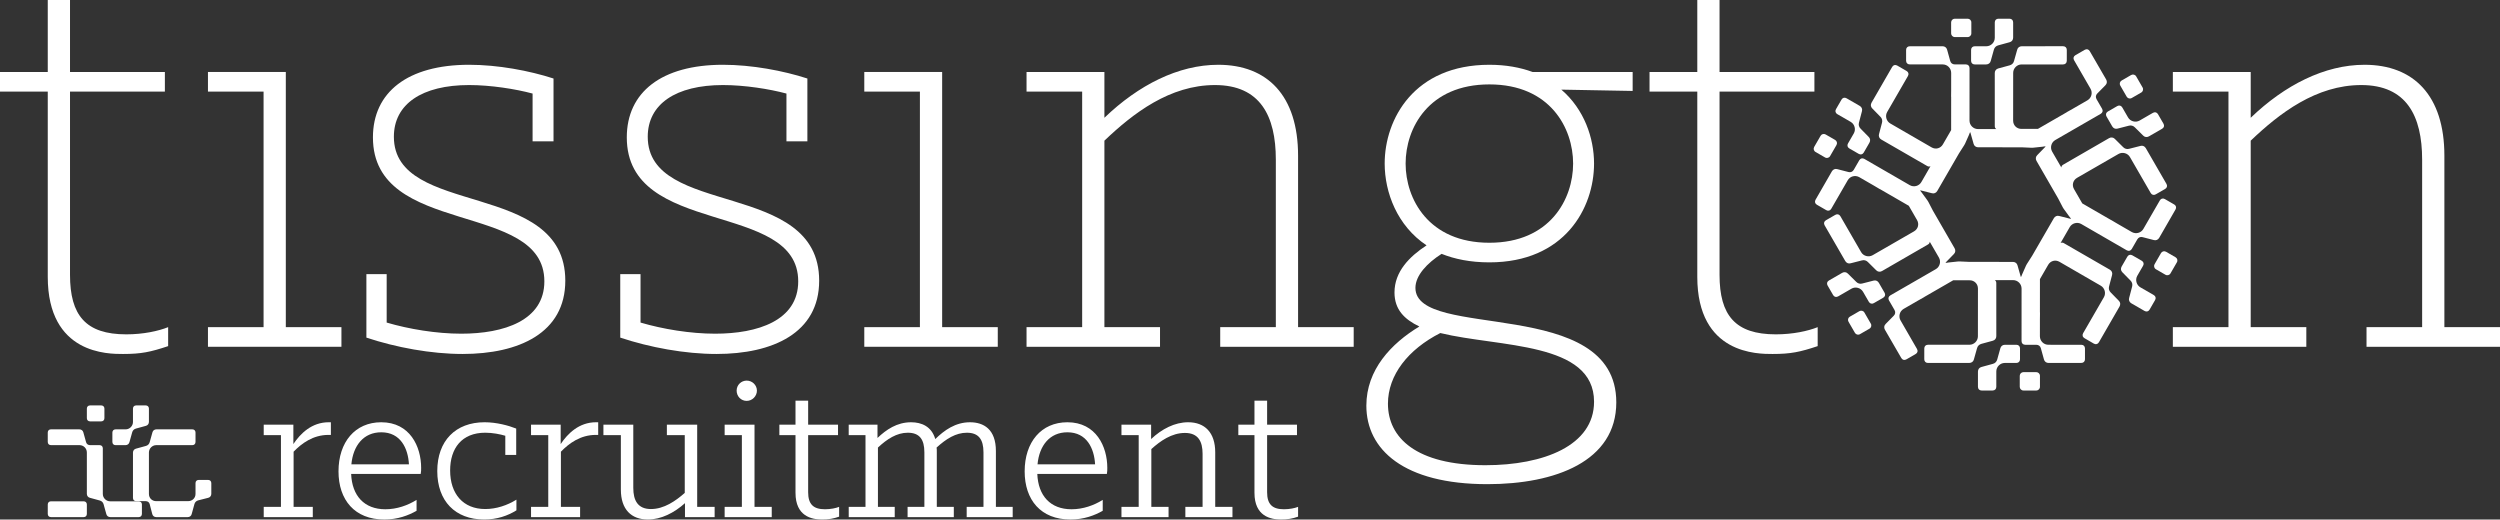 <?xml version="1.0" encoding="UTF-8"?>
<svg id="Livello_1" data-name="Livello 1" xmlns="http://www.w3.org/2000/svg" viewBox="0 0 4730.08 982.93">
  <rect x="0" y="0" width="4730.08" height="982.93" fill="#333333" stroke="none"/>
  <defs>
    <style>
      .cls-1 {
        fill: #fff;
      }
    </style>
  </defs>
  <path class="cls-1" d="M150.15,812.34c3.62,0,6.64,2.11,7.55,5.73l5.13,18.42c.9,3.62,3.92,5.74,7.55,5.74h18.11c3.62,0,6.04,2.41,6.04,6.04v86.34c0,7.55,6.34,13.89,13.89,13.89h54.04c3.62,0,6.04,2.41,6.04,6.04v17.81c0,3.62-2.41,6.04-6.04,6.04h-53.74c-3.62,0-6.64-2.11-7.55-5.74l-5.13-18.41c-.91-3.62-3.62-6.34-7.25-7.25l-18.72-5.13c-3.62-.9-5.74-3.92-5.74-7.55v-78.2c0-7.85-6.34-13.89-13.89-13.89h-54.04c-3.62,0-6.04-2.41-6.04-6.04v-17.81c0-3.62,2.42-6.04,6.04-6.04h53.74ZM158.3,948.5c3.62,0,6.04,2.41,6.04,6.04v17.81c0,3.62-2.41,6.04-6.04,6.04h-61.89c-3.62,0-6.04-2.41-6.04-6.04v-17.81c0-3.62,2.42-6.04,6.04-6.04h61.89ZM164.34,791.21v-18.11c0-3.62,2.41-6.04,6.04-6.04h21.14c3.62,0,6.04,2.41,6.04,6.04v18.11c0,3.62-2.42,6.04-6.04,6.04h-21.14c-3.62,0-6.04-2.41-6.04-6.04Z"/>
  <path class="cls-1" d="M275.73,767.06c3.62,0,6.04,2.41,6.04,6.04v25.06c0,3.62-2.11,6.64-5.73,7.55l-18.72,5.13c-3.62.9-6.34,3.62-7.24,7.24l-5.13,18.42c-.91,3.62-3.93,5.74-7.55,5.74h-18.72c-3.62,0-6.04-2.41-6.04-6.04v-17.81c0-3.62,2.42-6.04,6.04-6.04h19.02c7.55,0,13.89-6.34,13.89-13.89v-25.36c0-3.62,2.41-6.04,6.04-6.04h18.11ZM283.28,953.93c-.9-3.62-3.92-5.74-7.55-5.74h-18.11c-3.62,0-6.04-2.41-6.04-6.04v-85.74c0-3.62,2.11-6.64,5.73-7.55l18.72-5.13c3.62-.9,6.34-3.62,7.24-7.25l5.13-18.42c.9-3.62,3.93-5.73,7.55-5.73h67.93c3.62,0,6.04,2.41,6.04,6.04v17.81c0,3.62-2.41,6.04-6.04,6.04h-68.23c-7.55,0-13.89,6.34-13.89,13.89v78.5c0,7.85,6.04,13.58,13.59,13.58h60.68c7.55,0,13.89-5.73,13.89-13.58v-20.53c0-3.62,2.41-6.04,6.04-6.04h17.81c3.62,0,6.04,2.42,6.04,6.04v20.23c0,3.62-2.11,6.64-5.74,7.55l-19.02,4.83c-3.62.91-6.34,3.62-7.25,7.25l-5.13,18.72c-.9,3.62-3.92,5.74-7.55,5.74h-59.47c-3.62,0-6.64-2.11-7.55-5.74l-4.83-18.72Z"/>
  <path class="cls-1" d="M498.96,959h32.6v-135.74h-32.6v-19.8h56.11v36.72c13.2-19.81,34.65-41.26,66.84-41.26h4.13v23.93h-4.54c-29.29,0-50.75,16.09-66.01,31.77v104.38h36.31v19.39h-92.83v-19.39Z"/>
  <path class="cls-1" d="M640.46,891.75c0-55.29,31.35-92.83,80.86-92.83,54.46,0,75.5,46.21,75.5,86.23,0,3.3,0,7.84-.83,11.55h-131.61c1.65,41.26,24.76,66.84,64.77,66.84,21.87,0,42.5-7.43,59-17.74v20.63c-15.27,8.66-35.48,16.5-61.06,16.5-56.11,0-86.64-37.13-86.64-91.18ZM664.81,878.55h108.92c-1.65-30.12-15.68-60.65-52.4-60.65-33.42,0-53.22,25.17-56.52,60.65Z"/>
  <path class="cls-1" d="M827.33,891.34c0-57.35,34.66-92.42,89.53-92.42,22.69,0,45.38,6.19,59.82,11.96v49.92h-20.63v-36.31c-9.49-2.89-23.93-5.78-37.96-5.78-44.56,0-66.42,29.7-66.42,71.38,0,44.56,24.75,73.03,66.42,73.03,21.04,0,41.67-7.01,59-17.74v20.21c-16.5,10.31-36.72,17.33-61.06,17.33-54.87,0-88.7-35.07-88.7-91.59Z"/>
  <path class="cls-1" d="M1004.72,959h32.6v-135.74h-32.6v-19.8h56.11v36.72c13.2-19.81,34.65-41.26,66.84-41.26h4.13v23.93h-4.54c-29.29,0-50.75,16.09-66.01,31.77v104.38h36.31v19.39h-92.83v-19.39Z"/>
  <path class="cls-1" d="M1174.69,926.41v-103.15h-33.01v-19.8h56.52v119.65c0,23.93,8.66,40.02,33.42,40.02s46.62-15.27,63.95-30.53v-109.33h-33.83v-19.8h57.35v155.54h33.01v19.39h-56.11v-26.4c-20.21,18.15-44.97,30.94-70.14,30.94-31.35,0-51.16-18.98-51.16-56.52Z"/>
  <path class="cls-1" d="M1371.05,959h32.6v-135.74h-32.6v-19.8h56.52v155.54h32.59v19.39h-89.12v-19.39ZM1412.72,720.12c10.73,0,19.39,8.66,19.39,18.98s-8.66,19.39-19.39,19.39-18.98-8.66-18.98-19.39,8.66-18.98,18.98-18.98Z"/>
  <path class="cls-1" d="M1505.12,932.59v-109.33h-30.53v-19.8h30.53v-45.38h23.93v45.38h56.52v19.8h-56.52v108.1c0,22.69,9.9,32.18,31.77,32.18,10.73,0,20.63-2.06,26.82-4.54v18.56c-10.73,3.71-19.39,5.36-32.59,5.36-19.39,0-49.92-6.19-49.92-50.33Z"/>
  <path class="cls-1" d="M1605.77,959h31.77v-135.74h-31.77v-19.8h54.46v25.17c16.5-15.68,36.72-29.7,63.54-29.7,19.81,0,38.78,7.84,45.8,31.77,16.92-16.5,37.96-31.77,65.6-31.77,25.99,0,49.1,13.2,49.1,54.46v105.62h31.77v19.39h-87.05v-19.39h31.77v-103.15c0-24.34-9.08-37.13-31.36-37.13-21.04,0-39.2,11.55-57.35,28.05.41,2.48.41,4.95.41,7.84v104.38h32.18v19.39h-87.46v-19.39h31.77v-103.15c0-24.34-9.08-37.13-31.35-37.13-21.04,0-39.2,11.96-56.52,28.05v112.22h31.77v19.39h-87.05v-19.39Z"/>
  <path class="cls-1" d="M1938.69,891.75c0-55.29,31.35-92.83,80.86-92.83,54.46,0,75.5,46.21,75.5,86.23,0,3.3,0,7.84-.83,11.55h-131.61c1.65,41.26,24.76,66.84,64.77,66.84,21.87,0,42.5-7.43,59-17.74v20.63c-15.27,8.66-35.48,16.5-61.06,16.5-56.11,0-86.64-37.13-86.64-91.18ZM1963.03,878.55h108.92c-1.65-30.12-15.68-60.65-52.4-60.65-33.42,0-53.22,25.17-56.52,60.65Z"/>
  <path class="cls-1" d="M2121.84,959h32.6v-135.74h-32.6v-19.8h56.11v27.23c20.21-18.98,44.56-31.77,70.14-31.77,31.36,0,51.16,19.39,51.16,56.93v103.15h32.6v19.39h-89.12v-19.39h32.59v-100.26c0-23.52-8.25-39.61-33.42-39.61s-46.62,15.27-63.54,30.53v109.33h32.59v19.39h-89.12v-19.39Z"/>
  <path class="cls-1" d="M2373.49,932.59v-109.33h-30.53v-19.8h30.53v-45.38h23.93v45.38h56.52v19.8h-56.52v108.1c0,22.69,9.9,32.18,31.77,32.18,10.73,0,20.63-2.06,26.82-4.54v18.56c-10.73,3.71-19.39,5.36-32.59,5.36-19.39,0-49.92-6.19-49.92-50.33Z"/>
  <path class="cls-1" d="M90.37,523.66V173.31H0v-37.14h90.37V0h42.09v136.17h179.5v37.14h-179.5v346.63c0,76.75,29.71,112.66,106.46,112.66,32.19,0,60.66-6.19,79.23-13.62v35.9c-33.42,11.14-50.76,14.86-85.42,14.86-27.23,0-142.36,1.23-142.36-146.08Z"/>
  <polygon class="cls-1" points="393.46 618.98 498.68 618.98 498.68 173.31 393.46 173.31 393.46 136.17 540.77 136.17 540.77 618.98 646 618.98 646 656.11 393.46 656.11 393.46 618.98"/>
  <path class="cls-1" d="M693.22,638.78v-120.08h38.37v91.61c42.1,12.38,94.08,21.04,141.13,21.04,80.46,0,157.22-24.76,157.22-99.04,0-153.51-324.34-82.94-324.34-272.35,0-85.42,65.61-137.41,181.98-137.41,54.47,0,113.89,11.14,159.69,25.99v118.84h-39.61v-90.37c-32.19-8.67-79.23-16.1-120.08-16.1-89.13,0-142.37,35.9-142.37,97.8,0,153.51,324.34,80.46,324.34,272.35,0,99.04-87.89,138.65-194.36,138.65-59.42,0-126.26-12.38-181.98-30.95Z"/>
  <path class="cls-1" d="M1173.53,638.78v-120.08h38.38v91.61c42.08,12.38,94.08,21.04,141.12,21.04,80.47,0,157.22-24.76,157.22-99.04,0-153.51-324.34-82.94-324.34-272.35,0-85.42,65.61-137.41,181.98-137.41,54.47,0,113.89,11.14,159.7,25.99v118.84h-39.61v-90.37c-32.19-8.67-79.23-16.1-120.08-16.1-89.13,0-142.36,35.9-142.36,97.8,0,153.51,324.34,80.46,324.34,272.35,0,99.04-87.9,138.65-194.36,138.65-59.42,0-126.28-12.38-181.98-30.95Z"/>
  <polygon class="cls-1" points="1635.27 618.98 1740.49 618.98 1740.49 173.31 1635.27 173.31 1635.27 136.17 1782.58 136.17 1782.58 618.98 1887.81 618.98 1887.81 656.11 1635.27 656.11 1635.27 618.98"/>
  <path class="cls-1" d="M1942.25,618.98h105.23V173.31h-105.23v-37.14h147.32v86.66c64.37-61.9,139.89-100.27,215.4-100.27,92.84,0,151.03,58.18,151.03,172.07v324.34h105.22v37.14h-252.54v-37.14h105.23v-316.92c0-82.94-29.71-141.13-115.13-141.13s-154.74,53.24-209.21,105.23v352.81h105.22v37.14h-252.54v-37.14Z"/>
  <path class="cls-1" d="M2585.19,767.53c0-68.08,47.04-117.6,100.27-149.79-28.47-13.62-47.04-32.19-47.04-64.37,0-39.61,28.47-68.09,60.66-89.13-55.7-37.14-79.23-100.28-79.23-154.75,0-84.18,55.7-186.93,198.07-186.93,30.95,0,58.19,4.95,81.7,13.61h189.41v35.9l-134.94-2.48c43.33,37.14,61.9,91.61,61.9,139.89,0,84.18-55.7,186.93-198.07,186.93-35.9,0-65.61-6.19-90.37-16.1-27.24,17.33-49.52,40.86-49.52,64.37,0,100.28,380.05,13.62,380.05,216.64,0,111.42-115.13,154.74-243.88,154.74-158.46,0-229.02-65.61-229.02-148.55ZM3016,760.1c0-113.89-179.5-102.75-290.92-129.98-60.66,30.95-99.04,79.23-99.04,133.7,0,64.37,53.24,116.37,184.46,116.37,110.18,0,205.5-37.14,205.5-120.08ZM2659.47,309.49c0,66.85,43.33,149.8,158.46,149.8s158.46-82.95,158.46-149.8-43.33-149.79-158.46-149.79-158.46,82.94-158.46,149.79Z"/>
  <path class="cls-1" d="M3211.33,523.66V173.31h-90.37v-37.14h90.37V0h42.09v136.17h179.5v37.14h-179.5v346.63c0,76.75,29.71,112.66,106.46,112.66,32.19,0,60.66-6.19,79.23-13.62v35.9c-33.42,11.14-50.76,14.86-85.42,14.86-27.23,0-142.36,1.23-142.36-146.08Z"/>
  <path class="cls-1" d="M4111.11,618.98h105.22V173.31h-105.22v-37.14h147.31v86.66c64.37-61.9,139.89-100.27,215.4-100.27,92.85,0,151.03,58.18,151.03,172.07v324.34h105.23v37.14h-252.54v-37.14h105.22v-316.92c0-82.94-29.71-141.13-115.13-141.13s-154.75,53.24-209.22,105.23v352.81h105.23v37.14h-252.54v-37.14Z"/>
  <path class="cls-1" d="M4085.49,480.7h24.33c3.84,0,6.95,3.11,6.95,6.95v20.85c0,3.84-3.11,6.95-6.95,6.95h-24.33c-3.84,0-6.95-3.11-6.95-6.95v-20.85c0-3.84,3.11-6.95,6.95-6.95Z" transform="translate(1617.47 3797.71) rotate(-60)"/>
  <g>
    <path class="cls-1" d="M3828.38,704.1h24.33c3.84,0,6.95,3.11,6.95,6.95v20.85c0,3.84-3.11,6.95-6.95,6.95h-24.33c-3.84,0-6.95-3.11-6.95-6.95v-20.85c0-3.84,3.11-6.95,6.95-6.95Z"/>
    <path class="cls-1" d="M3821.93,659.27c0-4.17-2.78-6.95-6.95-6.95h-21.55c-4.17,0-7.64,2.43-8.69,6.6l-5.91,21.2c-1.04,4.17-4.17,7.3-8.34,8.34l-21.55,5.91c-4.17,1.04-6.6,4.52-6.6,8.69v28.84c0,4.17,2.78,6.95,6.95,6.95h20.85c4.17,0,6.95-2.78,6.95-6.95v-29.19c0-8.69,7.3-15.99,15.99-15.99h21.89c4.17,0,6.95-2.78,6.95-6.95v-20.5Z"/>
    <path class="cls-1" d="M3508.1,591.41h20.85c3.84,0,6.95,3.11,6.95,6.95v24.33c0,3.84-3.11,6.95-6.95,6.95h-20.85c-3.84,0-6.95-3.11-6.95-6.95v-24.33c0-3.84,3.11-6.95,6.95-6.95Z" transform="translate(166.13 1841.05) rotate(-30)"/>
    <path class="cls-1" d="M3565.63,553.8l-10.77-18.66c-2.08-3.61-5.93-5.4-10.06-4.22l-21.31,5.48c-4.13,1.18-8.4.04-11.39-3.05l-15.89-15.71c-2.99-3.09-7.21-3.46-10.82-1.37l-24.98,14.42c-3.61,2.09-4.63,5.88-2.55,9.49l10.43,18.06c2.08,3.61,5.88,4.63,9.5,2.54l25.28-14.6c7.52-4.34,17.49-1.67,21.84,5.85l10.95,18.96c2.09,3.61,5.88,4.63,9.49,2.54l17.76-10.25c3.61-2.09,4.63-5.88,2.54-9.49Z"/>
    <path class="cls-1" d="M3441.45,258.79h24.33c3.84,0,6.95,3.11,6.95,6.95v20.85c0,3.84-3.12,6.95-6.95,6.95h-24.33c-3.84,0-6.95-3.11-6.95-6.95v-20.85c0-3.84,3.11-6.95,6.95-6.95Z" transform="translate(1487.63 3128.99) rotate(-60)"/>
    <path class="cls-1" d="M3476.31,216l25.28,14.6c7.52,4.34,10.2,14.31,5.85,21.84l-10.95,18.96c-2.09,3.61-1.07,7.41,2.54,9.49l17.76,10.25c3.61,2.09,7.41,1.07,9.49-2.54l10.77-18.66c2.08-3.61,1.72-7.84-1.37-10.82l-15.41-15.72c-3.09-2.99-4.23-7.26-3.05-11.39l5.66-21.61c1.18-4.13-.61-7.98-4.22-10.06l-24.98-14.42c-3.61-2.09-7.41-1.07-9.5,2.54l-10.43,18.06c-2.08,3.61-1.07,7.41,2.55,9.49Z"/>
    <path class="cls-1" d="M3698.55,35.39h24.33c3.84,0,6.95,3.11,6.95,6.95v20.85c0,3.84-3.11,6.95-6.95,6.95h-24.33c-3.84,0-6.95-3.11-6.95-6.95v-20.85c0-3.84,3.11-6.95,6.95-6.95Z"/>
    <path class="cls-1" d="M3729.34,114.97c0,4.17,2.78,6.95,6.95,6.95h21.55c4.17,0,7.64-2.43,8.69-6.6l5.91-21.2c1.04-4.17,4.17-7.3,8.34-8.34l21.55-5.91c4.17-1.04,6.6-4.52,6.6-8.69v-28.84c0-4.17-2.78-6.95-6.95-6.95h-20.85c-4.17,0-6.95,2.78-6.95,6.95v29.19c0,8.69-7.3,15.99-15.99,15.99h-21.89c-4.17,0-6.95,2.78-6.95,6.95v20.5Z"/>
    <path class="cls-1" d="M4022.31,144.61h20.85c3.84,0,6.95,3.11,6.95,6.95v24.33c0,3.84-3.11,6.95-6.95,6.95h-20.85c-3.84,0-6.95-3.11-6.95-6.95v-24.33c0-3.84,3.11-6.95,6.95-6.95Z" transform="translate(458.41 2038.29) rotate(-30)"/>
    <path class="cls-1" d="M3985.63,220.45l10.77,18.66c2.08,3.61,5.93,5.4,10.06,4.22l21.31-5.48c4.13-1.18,8.4-.04,11.39,3.05l15.89,15.71c2.99,3.09,7.21,3.46,10.82,1.37l24.98-14.42c3.61-2.09,4.63-5.88,2.55-9.49l-10.43-18.06c-2.08-3.61-5.88-4.63-9.5-2.54l-25.28,14.6c-7.52,4.34-17.49,1.67-21.84-5.85l-10.95-18.96c-2.09-3.61-5.88-4.63-9.49-2.54l-17.76,10.25c-3.61,2.09-4.63,5.88-2.54,9.49Z"/>
    <path class="cls-1" d="M4074.95,558.24l-25.28-14.6c-7.52-4.34-10.2-14.31-5.85-21.84l10.95-18.96c2.09-3.61,1.07-7.41-2.54-9.49l-17.76-10.25c-3.61-2.09-7.41-1.07-9.49,2.54l-10.77,18.66c-2.08,3.61-1.72,7.84,1.37,10.82l15.41,15.72c3.09,2.99,4.23,7.26,3.05,11.39l-5.66,21.61c-1.18,4.13.61,7.98,4.22,10.06l24.98,14.42c3.61,2.09,7.41,1.07,9.5-2.54l10.43-18.06c2.08-3.61,1.07-7.41-2.55-9.49Z"/>
    <path class="cls-1" d="M4113.71,386.89l-17.8-10.28c-3.63-2.07-7.39-1-9.46,2.63l-31.14,53.89c-4.32,7.52-13.97,10.34-21.87,5.89l-28.08-16.23-10.85-6.42-.13.07-54.67-31.6-15.56-26.97c-4.4-7.54-2.13-16.86,5.69-21.39l78.28-45.11c7.5-4.35,17.48-1.7,21.78,5.77l39.29,68.05c2.11,3.61,5.93,4.65,9.53,2.54l17.77-10.22c3.61-2.11,4.62-5.87,2.54-9.53l-39.09-67.65c-2.17-3.64-5.96-5.47-10.13-4.26l-21.3,5.43c-4.12,1.24-8.39,0-11.36-3.01l-15.87-15.75c-3.02-3.04-7.35-3.44-10.87-1.35l-86.75,50.13c-2.29,1.21-3.45,3.22-3.58,5.32l-17.35-29.99c-4.37-7.59-1.7-17.48,5.8-21.83l86.14-49.69c3.61-2.11,4.62-5.87,2.54-9.53l-10.43-18.03c-2.14-3.69-1.74-7.88,1.35-10.87l15.4-15.64c3.1-2.99,3.47-7.26,1.41-10.84l-31.01-53.57c-2.03-3.63-5.89-4.71-9.47-2.65l-17.8,10.27c-3.61,2.11-4.57,5.9-2.45,9.51l31.1,53.92c4.35,7.5,1.97,17.27-5.83,21.89l-27.81,16.04-11.27,6.35v.15l-54.69,31.54h-31.14c-8.73.04-15.67-6.59-15.68-15.63l.08-90.35c-.02-8.67,7.27-15.99,15.89-15.97h78.58c4.18-.03,6.99-2.81,6.96-6.99l.03-20.5c-.03-4.18-2.77-6.94-6.99-6.96l-78.13.03c-4.24.06-7.72,2.43-8.75,6.65l-5.95,21.16c-.98,4.19-4.2,7.27-8.29,8.33l-21.57,5.87c-4.15,1.09-6.66,4.64-6.61,8.73l.03,100.2c-.1,2.59,1.06,4.6,2.82,5.75l-34.64.03c-8.76,0-15.99-7.27-16-15.94l.04-99.44c-.03-4.18-2.77-6.94-6.99-6.96h-20.83c-4.27.02-7.7-2.41-8.73-6.59l-5.85-21.15c-1.04-4.18-4.55-6.63-8.68-6.64l-61.9.07c-4.16-.06-7.02,2.75-7.03,6.88v20.55c.02,4.18,2.83,6.9,7.01,6.88l62.24.03c8.67-.02,15.94,6.93,16.04,15.99l-.02,32.16-.14,12.88.13.08-.03,63.14-15.58,26.96c-4.32,7.58-13.54,10.28-21.37,5.76l-78.2-45.24c-7.52-4.32-10.21-14.29-5.89-21.74l39.29-68.05c2.07-3.63,1.07-7.46-2.57-9.53l-17.73-10.28c-3.63-2.07-7.39-1.07-9.52,2.57l-39.04,67.68c-2.07,3.7-1.75,7.9,1.38,10.9l15.35,15.73c3.13,2.95,4.2,7.27,3.07,11.34l-5.7,21.62c-1.13,4.14.69,8.08,4.26,10.09l86.79,50.07c2.19,1.38,4.51,1.38,6.39.44l-17.3,30.02c-4.39,7.58-14.29,10.21-21.81,5.89l-86.1-49.76c-3.63-2.07-7.39-1.07-9.52,2.57l-10.4,18.05c-2.13,3.7-5.95,5.45-10.09,4.26l-21.24-5.51c-4.14-1.19-8.02.63-10.09,4.2l-30.89,53.64c-2.13,3.57-1.13,7.46,2.44,9.53l17.8,10.28c3.63,2.07,7.39,1,9.46-2.63l31.14-53.89c4.32-7.52,13.97-10.34,21.87-5.89l27.5,15.89,11.43,6.76.13-.08,54.65,31.59,15.56,26.98c4.4,7.54,2.13,16.86-5.69,21.39l-78.28,45.11c-7.5,4.35-17.48,1.7-21.78-5.77l-39.29-68.05c-2.11-3.61-5.93-4.65-9.53-2.54l-17.77,10.22c-3.61,2.11-4.62,5.87-2.54,9.53l39.09,67.65c2.17,3.64,5.96,5.47,10.13,4.26l21.3-5.43c4.12-1.24,8.39,0,11.36,3.01l15.87,15.75c3.02,3.04,7.35,3.44,10.87,1.35l86.75-50.13c2.29-1.21,3.45-3.22,3.58-5.32l17.35,29.99c4.37,7.59,1.7,17.48-5.8,21.83l-86.14,49.69c-3.61,2.11-4.62,5.87-2.54,9.53l10.43,18.03c2.14,3.69,1.74,7.88-1.35,10.87l-15.4,15.64c-3.1,2.99-3.47,7.26-1.41,10.84l31.01,53.57c2.03,3.63,5.89,4.71,9.47,2.65l17.8-10.27c3.61-2.11,4.57-5.9,2.45-9.51l-31.1-53.92c-4.35-7.5-1.97-17.27,5.83-21.89l28.36-16.36,10.72-6.04v-.14s54.7-31.55,54.7-31.55h31.13c8.73-.04,15.67,6.59,15.68,15.63l-.08,90.35c.02,8.67-7.27,15.99-15.89,15.97h-78.58c-4.18.03-6.99,2.81-6.96,6.99l-.03,20.5c.03,4.18,2.77,6.94,6.99,6.96l78.13-.03c4.24-.06,7.72-2.43,8.75-6.65l5.95-21.16c.98-4.19,4.2-7.27,8.29-8.33l21.57-5.87c4.15-1.09,6.66-4.64,6.61-8.73l-.03-100.2c.1-2.59-1.06-4.6-2.82-5.75l34.64-.03c8.76,0,15.99,7.27,16,15.94l-.04,99.44c.03,4.18,2.77,6.94,6.99,6.96h20.83c4.27-.02,7.7,2.41,8.73,6.59l5.85,21.15c1.04,4.18,4.55,6.63,8.68,6.64l61.9-.07c4.16.06,7.02-2.75,7.03-6.88v-20.55c-.02-4.18-2.83-6.9-7.01-6.88l-62.24-.03c-8.67.02-15.94-6.93-16.04-15.99l.02-32.16.14-12.88-.13-.08.03-63.14,15.58-26.96c4.32-7.58,13.54-10.28,21.37-5.76l78.2,45.24c7.52,4.32,10.21,14.29,5.89,21.74l-39.29,68.05c-2.07,3.63-1.07,7.46,2.57,9.52l17.73,10.28c3.63,2.07,7.39,1.07,9.52-2.57l39.04-67.68c2.07-3.7,1.75-7.9-1.38-10.9l-15.35-15.73c-3.13-2.95-4.2-7.27-3.07-11.34l5.7-21.62c1.13-4.14-.69-8.08-4.26-10.09l-86.79-50.07c-2.19-1.38-4.51-1.38-6.39-.44l17.3-30.02c4.39-7.58,14.29-10.21,21.81-5.89l86.1,49.76c3.63,2.07,7.39,1.07,9.52-2.57l10.4-18.05c2.13-3.7,5.95-5.45,10.09-4.26l21.24,5.51c4.14,1.19,8.02-.63,10.09-4.2l30.89-53.64c2.13-3.57,1.13-7.46-2.44-9.53ZM3917.39,414.02l-21.31-5.39c-4.14-1.19-7.96.63-10.09,4.2l-41.11,71.12-10.06,15.74c-.62.97-1.17,2-1.64,3.05l-5.27,11.89c-.54,1.05-1.05,2.24-1.51,3.41l-.76,1.71v.26c-1.14,2.97-1.97,5.14-2.43,3.31l-5.99-21.15c-1.04-4.18-4.52-6.58-8.68-6.64l-82.15-.04-18.66-.84c-1.16-.05-2.31-.02-3.46.11l-13.13,1.4c-1.05.06-2.18.19-3.28.35l-2.09.22-.25.14c-3.13.5-5.41.86-4.06-.45l15.32-15.76c3.1-2.99,3.44-7.21,1.41-10.84l-41.04-71.16-8.6-16.58c-.53-1.03-1.14-2.01-1.82-2.95l-7.63-10.47c-.65-1.02-1.46-2.09-2.27-3.11l-1.06-1.46-.21-.13c-2.01-2.47-3.48-4.28-1.66-3.76l21.31,5.39c4.14,1.19,7.96-.63,10.09-4.2l41.11-71.12,10.06-15.74c.62-.97,1.17-2,1.64-3.05l5.28-11.91c.53-1.04,1.03-2.21,1.49-3.37l.77-1.74v-.26c1.14-2.97,1.97-5.14,2.43-3.31l5.99,21.15c1.04,4.18,4.52,6.58,8.68,6.64l82.15.04,18.66.84c1.16.05,2.31.02,3.46-.11l12.95-1.38c1.17-.06,2.44-.21,3.68-.39l1.88-.2.22-.13c3.14-.5,5.43-.87,4.08.44l-15.32,15.76c-3.1,2.99-3.44,7.21-1.41,10.84l41.04,71.16,8.6,16.58c.53,1.03,1.14,2.01,1.82,2.95l7.7,10.57c.62.95,1.36,1.94,2.11,2.89l1.15,1.58.23.13c2,2.46,3.46,4.26,1.65,3.75Z"/>
  </g>
</svg>